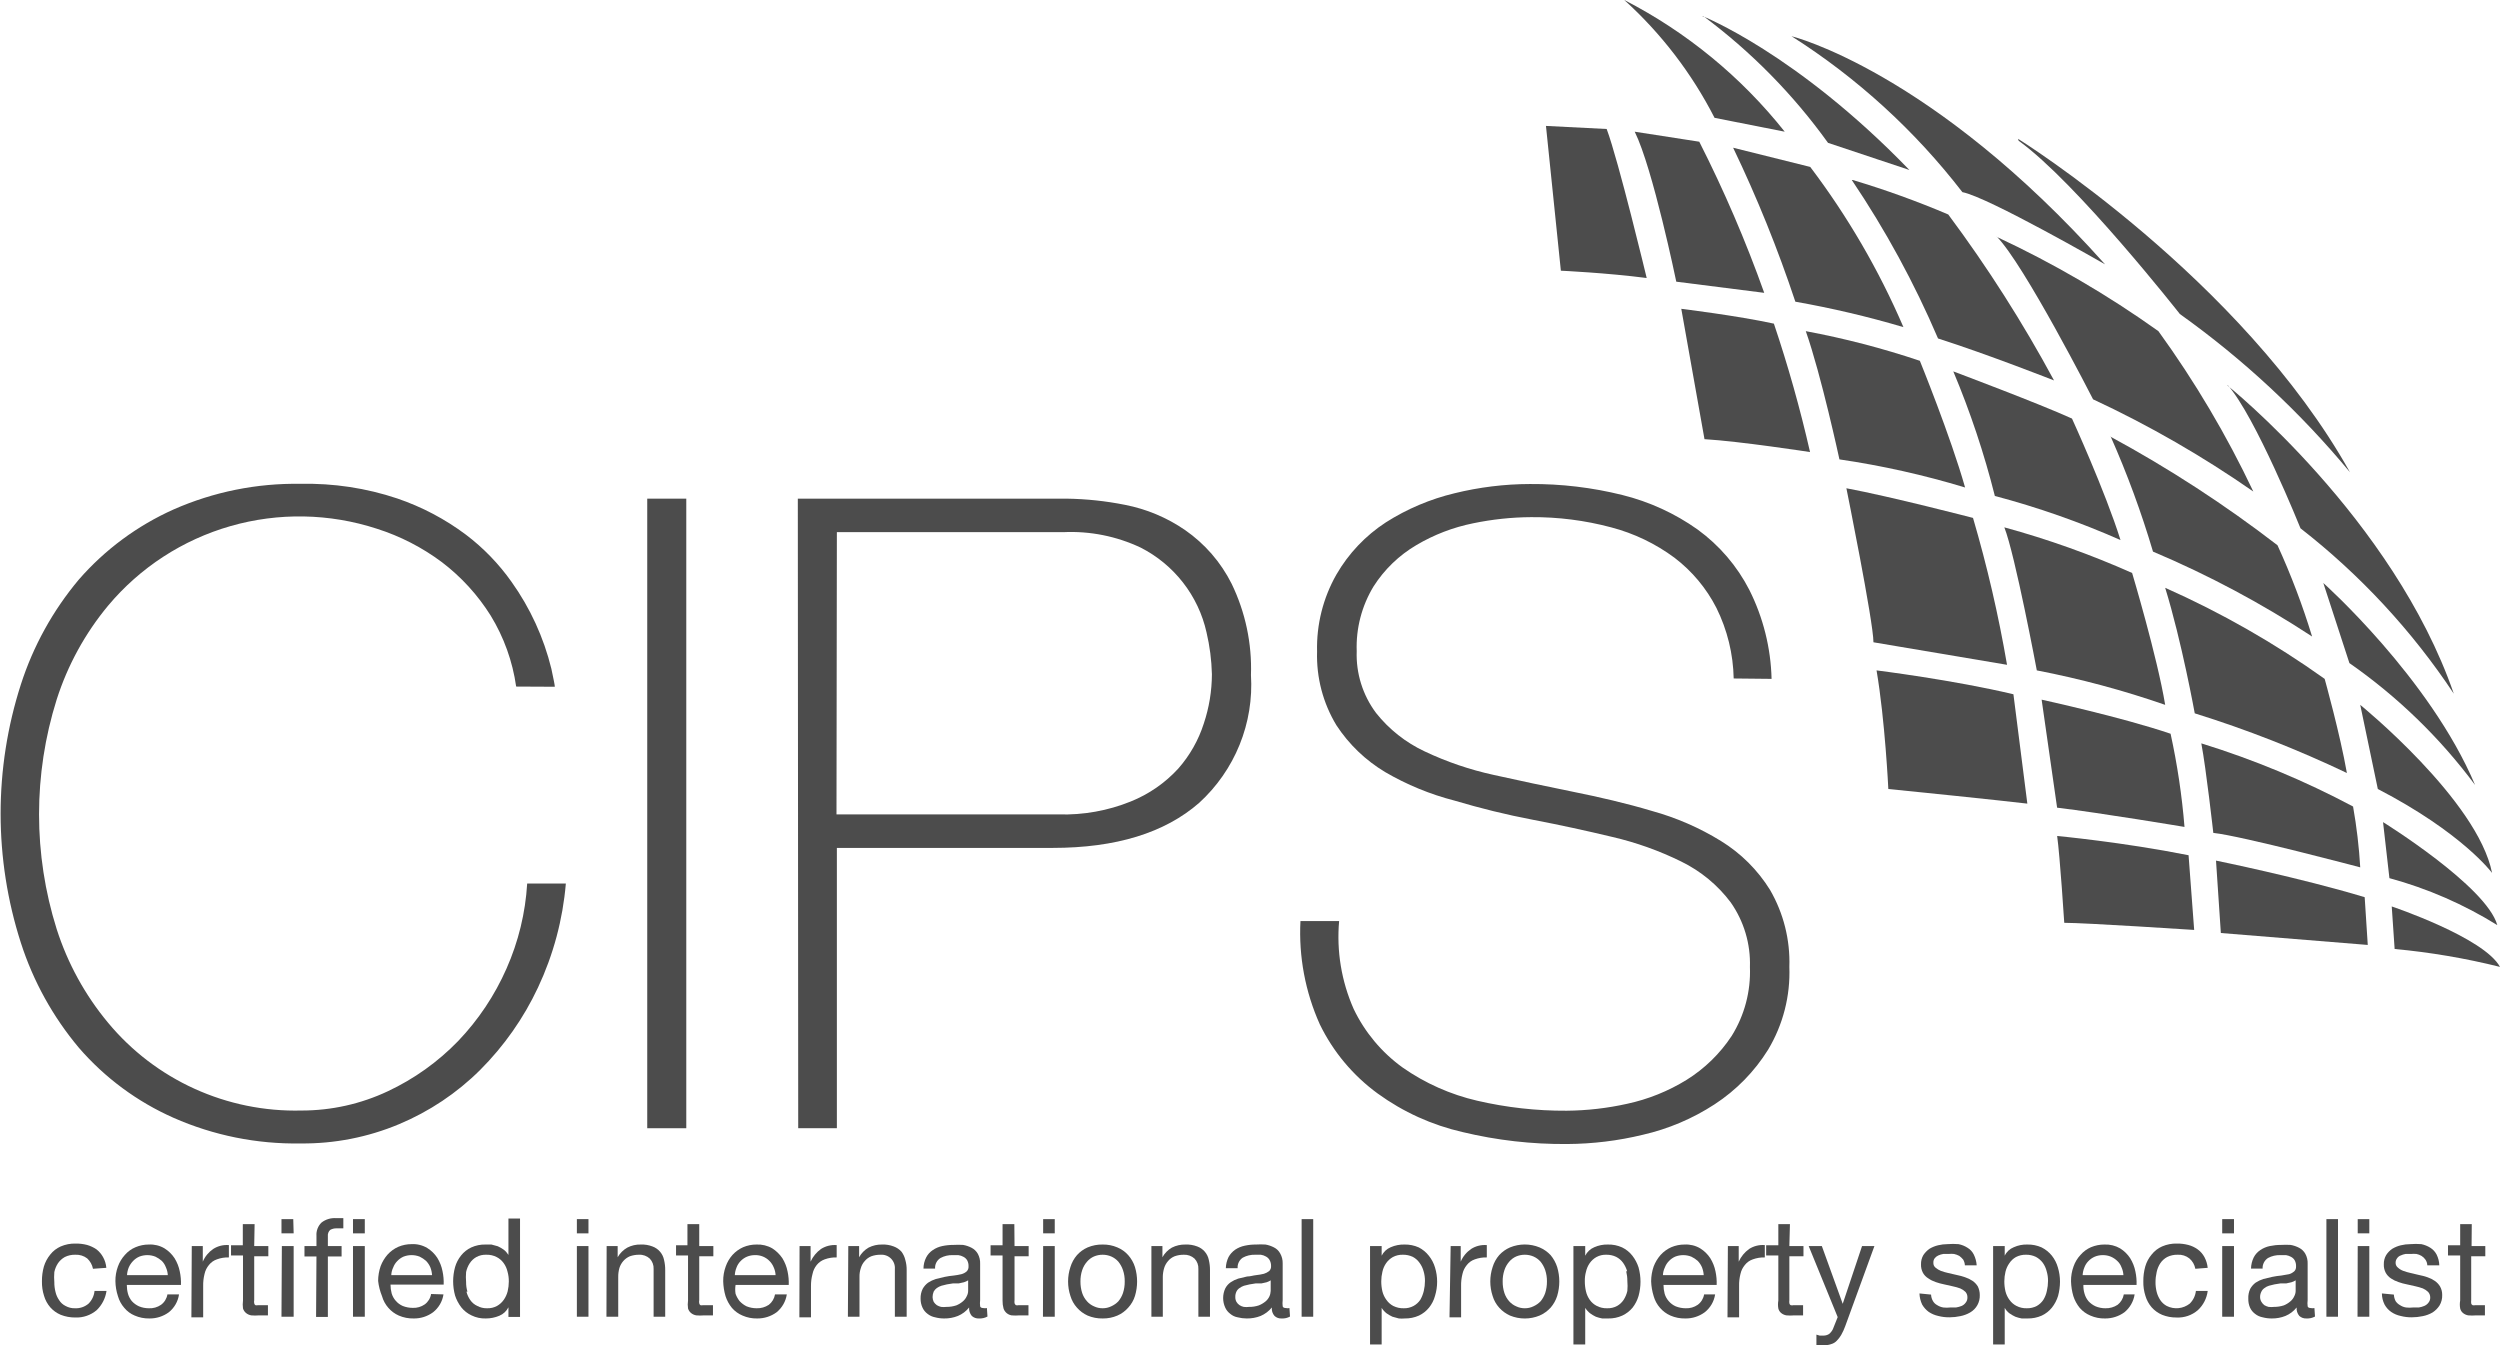 <svg xmlns="http://www.w3.org/2000/svg" width="171" height="92" viewBox="0 0 171 92" fill="none"><g clip-path="url(#clip0_1451_6925)"><path d="M111.1 0C115.36 2.19 119.102 5.261 122.075 9.008L117.275 8.06C115.724 5.023 113.631 2.292 111.1 0Z" fill="#4C4C4C"></path><path d="M116.429 1.093C116.429 1.093 122.868 3.622 130.604 11.628L125.037 9.772C122.656 6.457 119.774 3.53 116.495 1.093" fill="#4C4C4C"></path><path d="M122.538 2.476C122.538 2.476 132.151 4.833 143.985 18.081C143.985 18.081 135.972 13.472 134.227 13.143C130.984 8.936 127.028 5.326 122.538 2.476Z" fill="#4C4C4C"></path><path d="M138.035 9.495C138.035 9.495 153.321 19.016 160.739 32.304C157.347 28.209 153.435 24.571 149.103 21.479C149.103 21.479 142.055 12.498 138.075 9.627" fill="#4C4C4C"></path><path d="M152.369 26.378C152.369 26.378 163.688 35.452 167.84 47.449C164.98 43.139 161.439 39.319 157.354 36.136C157.354 36.136 154.26 28.445 152.369 26.338" fill="#4C4C4C"></path><path d="M158.914 39.876C158.914 39.876 166.2 46.369 169.294 53.691C166.899 50.469 163.996 47.654 160.699 45.355L158.914 39.876Z" fill="#4C4C4C"></path><path d="M161.44 48.212C161.44 48.212 169.466 54.731 170.458 59.709C170.458 59.709 168.435 56.97 162.643 53.967L161.44 48.212Z" fill="#4C4C4C"></path><path d="M163 56.232C163 56.232 170.074 60.618 170.815 63.278C168.525 61.855 166.04 60.773 163.436 60.065L163 56.232Z" fill="#4C4C4C"></path><path d="M163.595 62.001C163.595 62.001 169.903 64.121 171 66.136C168.633 65.545 166.223 65.136 163.793 64.911L163.595 62.001Z" fill="#4C4C4C"></path><path d="M151.575 58.866C151.575 58.866 157.341 60.038 161.744 61.368L161.955 64.634L151.906 63.818L151.575 58.866Z" fill="#4C4C4C"></path><path d="M140.706 57.181C140.706 57.181 145.202 57.602 149.698 58.498L150.081 63.607C150.081 63.607 142.623 63.12 141.195 63.12C141.195 63.12 140.904 58.577 140.706 57.154" fill="#4C4C4C"></path><path d="M128.356 45.855C128.356 45.855 133.645 46.514 137.718 47.488L138.67 54.968C138.67 54.968 136.488 54.705 129.162 53.968C129.162 53.968 128.938 49.266 128.356 45.855Z" fill="#4C4C4C"></path><path d="M137.281 45.473C136.699 42.082 135.922 38.727 134.954 35.425C134.954 35.425 129.387 33.976 126.293 33.397C126.293 33.397 128.144 42.536 128.144 43.932L137.281 45.473Z" fill="#4C4C4C"></path><path d="M115 21.123C115 21.123 118.862 21.597 121.334 22.137C122.306 25.022 123.131 27.954 123.807 30.921C123.807 30.921 119.02 30.184 116.587 30.039L115 21.123Z" fill="#4C4C4C"></path><path d="M109.896 8.823L105.744 8.613L106.763 18.516C106.763 18.516 109.896 18.661 112.634 19.016C112.634 19.016 110.703 10.97 109.896 8.823Z" fill="#4C4C4C"></path><path d="M111.814 9.008L116.23 9.693C117.929 13.042 119.413 16.494 120.673 20.03L114.657 19.267C114.657 19.267 113.057 11.51 111.814 9.008Z" fill="#4C4C4C"></path><path d="M118.531 10.101L123.82 11.418C126.381 14.8 128.521 18.48 130.194 22.375C127.765 21.657 125.297 21.076 122.802 20.636C121.607 17.039 120.185 13.52 118.544 10.101" fill="#4C4C4C"></path><path d="M126.729 12.313C128.949 12.977 131.13 13.764 133.261 14.671C135.945 18.275 138.363 22.069 140.495 26.022C140.495 26.022 135.985 24.244 132.561 23.151C130.941 19.362 128.967 15.733 126.663 12.313" fill="#4C4C4C"></path><path d="M136.594 16.211C140.464 18.017 144.16 20.172 147.635 22.651C150.133 26.101 152.306 29.774 154.127 33.621C150.663 31.208 146.995 29.097 143.166 27.313C143.166 27.313 138.432 18.029 136.554 16.159" fill="#4C4C4C"></path><path d="M123.516 22.651C126.161 23.145 128.768 23.822 131.318 24.679C131.318 24.679 133.42 29.841 134.412 33.344C131.599 32.491 128.726 31.848 125.817 31.422C125.817 31.422 124.574 25.654 123.516 22.651Z" fill="#4C4C4C"></path><path d="M133.605 25.403C133.605 25.403 139.503 27.616 141.724 28.63C141.724 28.63 143.985 33.568 145.043 36.94C142.262 35.711 139.388 34.702 136.448 33.924C135.717 31.017 134.766 28.168 133.605 25.403Z" fill="#4C4C4C"></path><path d="M144.356 29.868C148.356 32.036 152.177 34.52 155.78 37.295C156.707 39.321 157.498 41.407 158.147 43.537C154.703 41.278 151.061 39.334 147.265 37.73C146.467 35.036 145.496 32.397 144.356 29.828" fill="#4C4C4C"></path><path d="M137.096 36.07C140.085 36.888 143.007 37.931 145.837 39.191C145.837 39.191 147.556 44.933 148.098 48.212C145.232 47.218 142.297 46.43 139.318 45.855C139.318 45.855 137.837 37.953 137.096 36.07Z" fill="#4C4C4C"></path><path d="M148.098 40.206C151.936 41.91 155.591 43.997 159.007 46.435C159.007 46.435 160.065 50.227 160.527 52.874C157.161 51.267 153.683 49.903 150.121 48.792C150.121 48.792 149.235 43.893 148.098 40.206Z" fill="#4C4C4C"></path><path d="M139.648 47.857C139.648 47.857 145.136 49.055 148.468 50.188C148.928 52.289 149.246 54.418 149.42 56.562C149.42 56.562 143.681 55.6 140.706 55.245L139.648 47.857Z" fill="#4C4C4C"></path><path d="M150.57 50.846C154.16 51.956 157.636 53.402 160.95 55.166C161.194 56.542 161.358 57.932 161.44 59.327C161.44 59.327 153.36 57.181 151.39 56.97C151.39 56.97 150.901 52.584 150.57 50.846Z" fill="#4C4C4C"></path><path d="M35.305 46.961C35.062 45.24 34.468 43.586 33.56 42.102C32.679 40.696 31.55 39.46 30.228 38.454C28.882 37.447 27.375 36.672 25.772 36.163C22.53 35.107 19.046 35.045 15.769 35.984C12.492 36.923 9.574 38.821 7.392 41.43C5.816 43.328 4.622 45.51 3.874 47.857C2.27 52.963 2.27 58.435 3.874 63.541C4.622 65.884 5.816 68.062 7.392 69.955C8.995 71.888 11.018 73.433 13.309 74.473C15.6 75.513 18.098 76.022 20.615 75.96C22.659 75.963 24.677 75.513 26.525 74.643C28.326 73.798 29.957 72.634 31.338 71.206C32.721 69.759 33.839 68.083 34.644 66.254C35.46 64.413 35.939 62.442 36.059 60.433H38.704C38.496 62.897 37.851 65.305 36.8 67.545C35.816 69.643 34.474 71.554 32.833 73.194C31.243 74.773 29.362 76.029 27.292 76.895C25.163 77.787 22.872 78.236 20.562 78.212C17.573 78.263 14.608 77.665 11.874 76.46C9.385 75.359 7.173 73.722 5.395 71.667C3.62 69.552 2.272 67.115 1.428 64.49C-0.42 58.742 -0.42 52.564 1.428 46.816C2.272 44.191 3.62 41.754 5.395 39.639C7.18 37.592 9.391 35.956 11.874 34.846C14.608 33.641 17.573 33.043 20.562 33.094C22.807 33.045 25.044 33.383 27.173 34.095C28.859 34.669 30.443 35.504 31.867 36.571C33.068 37.48 34.12 38.569 34.988 39.797C36.265 41.588 37.189 43.603 37.712 45.736C37.871 46.474 37.95 46.882 37.95 46.974L35.305 46.961Z" fill="#4C4C4C"></path><path d="M46.942 34.108H44.271V77.171H46.942V34.108Z" fill="#4C4C4C"></path><path d="M54.571 34.108H72.978C74.31 34.128 75.638 34.269 76.945 34.53C78.42 34.817 79.82 35.404 81.057 36.255C82.411 37.195 83.507 38.458 84.244 39.929C85.185 41.873 85.639 44.014 85.566 46.171C85.667 47.8 85.402 49.43 84.788 50.943C84.175 52.456 83.23 53.813 82.022 54.916C79.669 56.97 76.328 57.997 71.999 57.997H57.242V77.171H54.598L54.571 34.108ZM57.216 55.706H72.409C74.097 55.755 75.776 55.455 77.341 54.823C78.581 54.324 79.693 53.555 80.594 52.571C81.383 51.675 81.977 50.626 82.34 49.49C82.704 48.403 82.891 47.264 82.895 46.118C82.871 45.151 82.747 44.189 82.525 43.248C82.248 42.011 81.7 40.85 80.92 39.849C80.141 38.847 79.149 38.029 78.016 37.453C76.366 36.675 74.55 36.313 72.727 36.4H57.242L57.216 55.706Z" fill="#4C4C4C"></path><path d="M118.584 46.408C118.552 44.735 118.15 43.09 117.407 41.588C116.722 40.243 115.741 39.068 114.538 38.151C113.24 37.187 111.767 36.48 110.201 36.07C108.416 35.594 106.574 35.359 104.726 35.373C103.393 35.381 102.064 35.523 100.759 35.794C99.393 36.07 98.084 36.573 96.885 37.282C95.696 37.981 94.69 38.952 93.95 40.113C93.142 41.446 92.743 42.983 92.799 44.538C92.744 46.056 93.211 47.547 94.121 48.766C95.012 49.889 96.153 50.791 97.454 51.399C98.961 52.112 100.545 52.651 102.174 53.006C103.959 53.401 105.744 53.783 107.569 54.152C109.394 54.52 111.232 54.942 112.991 55.469C114.654 55.927 116.243 56.619 117.711 57.523C119.077 58.363 120.227 59.508 121.07 60.868C121.996 62.467 122.454 64.291 122.392 66.136C122.466 68.124 121.961 70.09 120.938 71.799C120.006 73.297 118.756 74.573 117.275 75.538C115.776 76.515 114.115 77.219 112.369 77.619C110.676 78.029 108.941 78.241 107.199 78.251C104.79 78.272 102.387 77.998 100.045 77.435C97.951 76.957 95.976 76.061 94.24 74.801C92.548 73.569 91.186 71.94 90.273 70.06C89.279 67.844 88.826 65.425 88.951 63.001H91.596C91.414 65.054 91.755 67.12 92.588 69.007C93.351 70.605 94.506 71.987 95.946 73.023C97.482 74.096 99.21 74.865 101.037 75.288C103.044 75.754 105.099 75.984 107.159 75.973C108.552 75.961 109.939 75.802 111.298 75.499C112.735 75.189 114.108 74.637 115.358 73.866C116.596 73.096 117.652 72.067 118.452 70.85C119.326 69.441 119.759 67.804 119.695 66.149C119.749 64.566 119.285 63.008 118.372 61.711C117.484 60.533 116.329 59.581 115.001 58.932C113.498 58.191 111.914 57.625 110.28 57.246C108.521 56.825 106.723 56.43 104.858 56.074C102.994 55.719 101.249 55.284 99.477 54.758C97.816 54.33 96.223 53.673 94.743 52.809C93.403 52.007 92.264 50.912 91.411 49.608C90.492 48.089 90.033 46.337 90.088 44.565C90.041 42.722 90.498 40.901 91.411 39.297C92.241 37.858 93.401 36.636 94.796 35.728C96.239 34.81 97.825 34.138 99.49 33.739C101.177 33.324 102.909 33.111 104.647 33.107C106.777 33.092 108.901 33.344 110.968 33.858C112.815 34.316 114.56 35.115 116.111 36.215C117.602 37.298 118.816 38.714 119.655 40.35C120.605 42.242 121.124 44.32 121.176 46.435L118.584 46.408Z" fill="#4C4C4C"></path><path d="M6.36 86.785C6.307 86.512 6.168 86.263 5.964 86.074C5.733 85.898 5.447 85.81 5.157 85.824C4.905 85.816 4.655 85.87 4.43 85.982C4.246 86.086 4.088 86.23 3.967 86.403C3.846 86.588 3.761 86.793 3.716 87.009C3.696 87.241 3.696 87.475 3.716 87.707C3.714 87.929 3.741 88.15 3.795 88.365C3.841 88.569 3.926 88.761 4.046 88.932C4.151 89.102 4.303 89.239 4.483 89.327C4.68 89.437 4.904 89.492 5.131 89.485C5.468 89.501 5.8 89.388 6.056 89.169C6.29 88.935 6.435 88.628 6.466 88.299H7.286C7.213 88.801 6.976 89.264 6.612 89.616C6.203 89.961 5.679 90.14 5.144 90.117C4.804 90.119 4.468 90.057 4.152 89.932C3.878 89.817 3.634 89.641 3.438 89.419C3.243 89.192 3.099 88.928 3.015 88.642C2.91 88.319 2.861 87.98 2.869 87.641C2.865 87.299 2.91 86.957 3.002 86.627C3.093 86.329 3.241 86.052 3.438 85.811C3.627 85.57 3.872 85.381 4.152 85.257C4.473 85.119 4.82 85.051 5.17 85.06C5.433 85.056 5.696 85.087 5.95 85.152C6.181 85.218 6.4 85.32 6.598 85.455C6.782 85.599 6.935 85.778 7.048 85.982C7.175 86.209 7.252 86.46 7.273 86.719L6.36 86.785Z" fill="#4C4C4C"></path><path d="M12.245 88.537C12.176 89.019 11.926 89.457 11.544 89.761C11.161 90.041 10.697 90.189 10.221 90.183C9.876 90.19 9.533 90.123 9.216 89.985C8.938 89.871 8.693 89.69 8.502 89.458C8.299 89.226 8.15 88.952 8.066 88.655C7.959 88.328 7.901 87.986 7.894 87.641C7.889 87.296 7.947 86.952 8.066 86.627C8.172 86.335 8.333 86.067 8.542 85.837C8.74 85.608 8.989 85.427 9.269 85.31C9.558 85.187 9.868 85.125 10.182 85.126C10.557 85.106 10.93 85.197 11.253 85.389C11.528 85.561 11.763 85.79 11.94 86.061C12.113 86.34 12.234 86.648 12.297 86.969C12.362 87.272 12.389 87.582 12.377 87.891H8.674C8.674 88.096 8.7 88.299 8.754 88.497C8.807 88.68 8.897 88.85 9.018 88.998C9.155 89.148 9.322 89.269 9.507 89.353C9.721 89.441 9.95 89.486 10.182 89.485C10.478 89.501 10.772 89.418 11.015 89.248C11.248 89.076 11.404 88.821 11.451 88.537H12.245ZM11.478 87.22C11.468 87.033 11.423 86.85 11.345 86.68C11.285 86.517 11.19 86.369 11.068 86.245C10.936 86.129 10.789 86.032 10.631 85.956C10.275 85.815 9.877 85.815 9.521 85.956C9.361 86.028 9.217 86.13 9.097 86.258C8.975 86.385 8.877 86.532 8.807 86.693C8.738 86.861 8.698 87.039 8.688 87.22H11.478Z" fill="#4C4C4C"></path><path d="M13.117 85.231H13.871V86.298C14.02 85.946 14.268 85.644 14.585 85.428C14.903 85.225 15.28 85.132 15.656 85.165V86.008C15.377 85.998 15.098 86.043 14.836 86.14C14.622 86.212 14.434 86.344 14.294 86.522C14.144 86.7 14.039 86.913 13.99 87.141C13.923 87.407 13.892 87.682 13.897 87.957V90.104H13.091L13.117 85.231Z" fill="#4C4C4C"></path><path d="M17.388 85.231H18.354V85.929H17.388V88.932C17.373 89.001 17.373 89.073 17.388 89.142C17.391 89.169 17.4 89.194 17.413 89.217C17.427 89.24 17.446 89.259 17.468 89.274C17.528 89.289 17.592 89.289 17.653 89.274H18.327V89.972H17.719C17.543 89.988 17.366 89.988 17.19 89.972C17.059 89.952 16.936 89.897 16.833 89.814C16.732 89.733 16.658 89.622 16.621 89.498C16.596 89.319 16.596 89.137 16.621 88.958V85.876H15.802V85.178H16.608V83.73H17.415L17.388 85.231Z" fill="#4C4C4C"></path><path d="M20.086 84.362H19.253V83.387H20.059L20.086 84.362ZM19.279 85.231H20.086V90.064H19.253L19.279 85.231Z" fill="#4C4C4C"></path><path d="M21.646 85.942H20.826V85.231H21.646V84.52C21.635 84.355 21.66 84.189 21.72 84.035C21.779 83.88 21.871 83.74 21.99 83.624C22.275 83.402 22.634 83.294 22.995 83.322H23.22H23.484V84.019H23.259H23.035C22.878 84.012 22.722 84.048 22.585 84.125C22.526 84.18 22.481 84.248 22.454 84.323C22.426 84.399 22.417 84.48 22.426 84.559V85.231H23.365V85.942H22.426V90.077H21.62L21.646 85.942Z" fill="#4C4C4C"></path><path d="M24.952 84.362H24.145V83.387H24.952V84.362ZM24.145 85.231H24.952V90.064H24.145V85.231Z" fill="#4C4C4C"></path><path d="M30.334 88.537C30.261 89.02 30.005 89.458 29.62 89.761C29.237 90.042 28.773 90.19 28.297 90.183C27.948 90.191 27.6 90.124 27.279 89.985C27.005 89.865 26.761 89.685 26.565 89.458C26.361 89.226 26.212 88.952 26.129 88.655C25.994 88.322 25.904 87.972 25.864 87.615C25.865 87.27 25.923 86.927 26.036 86.601C26.147 86.311 26.308 86.044 26.512 85.811C26.715 85.587 26.963 85.407 27.239 85.284C27.528 85.161 27.838 85.098 28.152 85.099C28.527 85.079 28.9 85.171 29.223 85.363C29.498 85.534 29.733 85.763 29.91 86.034C30.083 86.314 30.204 86.621 30.267 86.943C30.332 87.246 30.359 87.556 30.347 87.865H26.71C26.71 88.07 26.737 88.273 26.79 88.471C26.845 88.656 26.939 88.827 27.067 88.971C27.197 89.124 27.36 89.246 27.544 89.327C27.762 89.414 27.996 89.459 28.231 89.458C28.523 89.472 28.811 89.388 29.051 89.221C29.284 89.05 29.441 88.795 29.487 88.51L30.334 88.537ZM29.553 87.22C29.542 87.035 29.502 86.853 29.434 86.68C29.364 86.519 29.266 86.372 29.143 86.245C29.012 86.129 28.865 86.032 28.707 85.955C28.351 85.815 27.953 85.815 27.596 85.955C27.437 86.027 27.293 86.13 27.173 86.258C27.051 86.382 26.956 86.53 26.896 86.693C26.815 86.857 26.77 87.037 26.763 87.22H29.553Z" fill="#4C4C4C"></path><path d="M35.57 90.077H34.777V89.419C34.646 89.68 34.426 89.886 34.155 89.998C33.862 90.121 33.547 90.184 33.23 90.183C32.891 90.194 32.555 90.122 32.251 89.972C31.977 89.845 31.737 89.655 31.55 89.419C31.365 89.176 31.222 88.905 31.127 88.616C30.951 87.978 30.951 87.304 31.127 86.666C31.209 86.379 31.349 86.11 31.537 85.876C31.724 85.64 31.964 85.451 32.238 85.323C32.541 85.186 32.87 85.118 33.203 85.126H33.613L34.049 85.244C34.193 85.31 34.33 85.39 34.459 85.481C34.585 85.581 34.692 85.701 34.777 85.837V83.348H35.57V90.077ZM31.907 88.352C31.957 88.56 32.047 88.757 32.172 88.932C32.292 89.104 32.456 89.24 32.648 89.327C32.85 89.436 33.078 89.49 33.309 89.485C33.548 89.495 33.786 89.441 33.996 89.327C34.18 89.222 34.339 89.079 34.459 88.905C34.582 88.73 34.671 88.533 34.724 88.326C34.776 88.106 34.803 87.88 34.803 87.654C34.806 87.423 34.775 87.192 34.711 86.969C34.663 86.76 34.573 86.563 34.446 86.39C34.322 86.218 34.159 86.078 33.97 85.982C33.754 85.871 33.512 85.817 33.269 85.824C33.03 85.813 32.792 85.868 32.582 85.982C32.4 86.085 32.246 86.229 32.132 86.403C32.011 86.588 31.926 86.793 31.881 87.009C31.861 87.237 31.861 87.466 31.881 87.694C31.878 87.917 31.909 88.139 31.973 88.352" fill="#4C4C4C"></path><path d="M40.251 84.362H39.458V83.387H40.251V84.362ZM39.458 85.231H40.251V90.064H39.458V85.231Z" fill="#4C4C4C"></path><path d="M41.494 85.231H42.248V85.995C42.404 85.72 42.633 85.492 42.909 85.336C43.194 85.188 43.513 85.116 43.834 85.126C44.105 85.115 44.375 85.16 44.628 85.257C44.828 85.33 45.007 85.453 45.146 85.615C45.285 85.776 45.379 85.971 45.421 86.179C45.477 86.412 45.503 86.651 45.5 86.89V90.064H44.707V86.798C44.714 86.668 44.694 86.538 44.648 86.415C44.603 86.293 44.533 86.181 44.443 86.087C44.345 85.997 44.23 85.928 44.105 85.883C43.981 85.838 43.848 85.817 43.715 85.824C43.499 85.822 43.285 85.858 43.081 85.929C42.908 86.003 42.754 86.116 42.631 86.258C42.511 86.396 42.421 86.558 42.367 86.732C42.312 86.93 42.285 87.133 42.287 87.338V90.064H41.481L41.494 85.231Z" fill="#4C4C4C"></path><path d="M47.828 85.231H48.793V85.929H47.828V88.932C47.812 89.001 47.812 89.073 47.828 89.142C47.831 89.169 47.839 89.194 47.853 89.217C47.867 89.24 47.885 89.259 47.907 89.274C47.968 89.289 48.031 89.289 48.092 89.274H48.767V89.972H48.158C47.982 89.988 47.805 89.988 47.629 89.972C47.498 89.952 47.375 89.897 47.272 89.814C47.171 89.733 47.097 89.622 47.061 89.498C47.035 89.319 47.035 89.137 47.061 88.958V85.876H46.241V85.178H47.021V83.73H47.828V85.231Z" fill="#4C4C4C"></path><path d="M53.818 88.537C53.745 89.017 53.495 89.454 53.117 89.761C52.733 90.04 52.269 90.188 51.794 90.183C51.449 90.191 51.106 90.124 50.79 89.985C50.509 89.868 50.26 89.688 50.062 89.458C49.868 89.22 49.72 88.948 49.626 88.655C49.529 88.325 49.476 87.985 49.467 87.641C49.462 87.296 49.52 86.952 49.639 86.627C49.74 86.336 49.897 86.068 50.102 85.837C50.305 85.613 50.553 85.434 50.829 85.31C51.118 85.187 51.428 85.125 51.742 85.126C52.121 85.108 52.498 85.199 52.826 85.389C53.099 85.564 53.332 85.793 53.514 86.061C53.686 86.34 53.807 86.648 53.87 86.969C53.935 87.272 53.962 87.582 53.95 87.891H50.313C50.28 88.092 50.28 88.296 50.313 88.497C50.377 88.678 50.471 88.848 50.591 88.998C50.726 89.144 50.888 89.265 51.067 89.353C51.286 89.441 51.519 89.486 51.755 89.485C52.051 89.495 52.342 89.412 52.588 89.248C52.813 89.071 52.964 88.818 53.011 88.537H53.818ZM53.051 87.22C53.041 87.033 52.997 86.85 52.919 86.68C52.852 86.517 52.753 86.369 52.628 86.245C52.501 86.116 52.348 86.014 52.18 85.946C52.011 85.878 51.831 85.846 51.649 85.85C51.459 85.848 51.27 85.884 51.094 85.956C50.929 86.026 50.781 86.129 50.657 86.258C50.535 86.382 50.44 86.53 50.38 86.693C50.311 86.861 50.271 87.039 50.261 87.22H53.051Z" fill="#4C4C4C"></path><path d="M54.69 85.231H55.444V86.298C55.602 85.951 55.848 85.651 56.158 85.429C56.477 85.227 56.853 85.134 57.229 85.165V86.008C56.95 85.999 56.672 86.044 56.409 86.14C56.197 86.215 56.009 86.347 55.867 86.522C55.721 86.701 55.621 86.914 55.576 87.141C55.504 87.407 55.469 87.681 55.471 87.957V90.104H54.677L54.69 85.231Z" fill="#4C4C4C"></path><path d="M58.023 85.231H58.763V85.995C58.915 85.721 59.139 85.493 59.411 85.336C59.697 85.19 60.015 85.118 60.337 85.126C60.607 85.115 60.877 85.16 61.13 85.257C61.333 85.331 61.514 85.453 61.659 85.613C61.786 85.781 61.876 85.974 61.923 86.179C61.99 86.41 62.021 86.65 62.016 86.89V90.064H61.209V86.798C61.219 86.668 61.201 86.537 61.155 86.414C61.109 86.291 61.038 86.18 60.945 86.087C60.852 85.995 60.74 85.923 60.617 85.878C60.493 85.832 60.362 85.814 60.231 85.824C60.014 85.82 59.799 85.856 59.596 85.929C59.421 86 59.267 86.113 59.147 86.258C59.023 86.394 58.933 86.556 58.882 86.732C58.816 86.927 58.785 87.132 58.789 87.338V90.064H57.996L58.023 85.231Z" fill="#4C4C4C"></path><path d="M67.543 90.051C67.365 90.148 67.164 90.194 66.961 90.183C66.873 90.188 66.784 90.175 66.7 90.146C66.616 90.116 66.538 90.071 66.472 90.011C66.337 89.85 66.27 89.642 66.287 89.432C66.085 89.687 65.821 89.886 65.52 90.011C65.222 90.13 64.903 90.188 64.581 90.183C64.371 90.184 64.162 90.157 63.96 90.103C63.771 90.068 63.594 89.987 63.444 89.867C63.295 89.757 63.177 89.612 63.1 89.445C63.01 89.251 62.965 89.04 62.968 88.826C62.96 88.594 63.01 88.363 63.113 88.154C63.205 87.989 63.331 87.846 63.484 87.733C63.648 87.626 63.826 87.542 64.013 87.483L64.621 87.338C64.826 87.295 65.034 87.265 65.242 87.246C65.416 87.226 65.588 87.195 65.758 87.154C65.889 87.12 66.012 87.057 66.115 86.969C66.161 86.925 66.196 86.872 66.219 86.813C66.242 86.754 66.252 86.69 66.247 86.627C66.256 86.481 66.224 86.335 66.155 86.205C66.095 86.104 66.008 86.022 65.903 85.968C65.793 85.907 65.672 85.867 65.546 85.85H65.176C64.881 85.839 64.589 85.907 64.33 86.047C64.208 86.123 64.109 86.231 64.044 86.359C63.979 86.486 63.95 86.629 63.96 86.772H63.166C63.166 86.506 63.23 86.244 63.351 86.008C63.455 85.805 63.61 85.633 63.801 85.507C63.996 85.373 64.217 85.279 64.449 85.231C64.701 85.177 64.958 85.151 65.216 85.152C65.436 85.139 65.657 85.139 65.877 85.152C66.08 85.188 66.276 85.254 66.459 85.35C66.636 85.442 66.783 85.584 66.882 85.758C66.996 85.967 67.051 86.204 67.041 86.442V88.931C67.023 89.067 67.023 89.204 67.041 89.34C67.041 89.419 67.133 89.471 67.252 89.471C67.335 89.489 67.421 89.489 67.504 89.471L67.543 90.051ZM66.221 87.575C66.13 87.632 66.032 87.676 65.93 87.707L65.573 87.786H65.176L64.766 87.852L64.396 87.944C64.283 87.98 64.176 88.034 64.079 88.102C63.992 88.165 63.92 88.246 63.867 88.339C63.816 88.46 63.789 88.59 63.788 88.721C63.791 88.835 63.818 88.947 63.867 89.05C63.923 89.137 63.995 89.213 64.079 89.274C64.17 89.327 64.267 89.367 64.37 89.392C64.493 89.406 64.617 89.406 64.74 89.392C64.969 89.394 65.197 89.358 65.414 89.287C65.578 89.22 65.73 89.126 65.864 89.01C65.978 88.914 66.069 88.792 66.128 88.655C66.187 88.545 66.219 88.424 66.221 88.299V87.575Z" fill="#4C4C4C"></path><path d="M69.394 85.231H70.36V85.929H69.394V88.932C69.386 89.002 69.386 89.072 69.394 89.142C69.411 89.195 69.443 89.241 69.487 89.274C69.547 89.291 69.612 89.291 69.672 89.274H70.347V89.972H69.738C69.558 89.987 69.376 89.987 69.196 89.972C69.069 89.951 68.949 89.896 68.851 89.813C68.753 89.729 68.68 89.62 68.641 89.498C68.593 89.322 68.571 89.14 68.575 88.958V85.876H67.755V85.178H68.575V83.73H69.381L69.394 85.231Z" fill="#4C4C4C"></path><path d="M72.145 84.362H71.351V83.387H72.145V84.362ZM71.351 85.231H72.145V90.064H71.338L71.351 85.231Z" fill="#4C4C4C"></path><path d="M73.216 86.667C73.307 86.366 73.46 86.088 73.665 85.85C73.867 85.624 74.115 85.445 74.393 85.323C74.719 85.186 75.07 85.118 75.424 85.126C75.769 85.12 76.112 85.187 76.429 85.323C76.713 85.441 76.966 85.621 77.169 85.85C77.379 86.087 77.537 86.365 77.632 86.667C77.826 87.311 77.826 87.998 77.632 88.642C77.54 88.941 77.382 89.215 77.169 89.445C76.966 89.678 76.713 89.862 76.429 89.985C76.112 90.121 75.769 90.189 75.424 90.183C75.07 90.19 74.719 90.123 74.393 89.985C74.114 89.859 73.866 89.675 73.665 89.445C73.457 89.214 73.304 88.94 73.216 88.642C73.004 88 73.004 87.308 73.216 86.667ZM74.022 88.444C74.092 88.654 74.205 88.847 74.353 89.011C74.484 89.159 74.647 89.276 74.829 89.353C75.014 89.442 75.218 89.488 75.424 89.485C75.626 89.486 75.825 89.441 76.006 89.353C76.19 89.271 76.356 89.155 76.495 89.011C76.634 88.843 76.742 88.651 76.812 88.444C76.895 88.189 76.935 87.922 76.931 87.654C76.936 87.39 76.896 87.128 76.812 86.877C76.742 86.667 76.634 86.471 76.495 86.298C76.36 86.145 76.193 86.024 76.006 85.942C75.822 85.864 75.624 85.824 75.424 85.824C75.22 85.822 75.017 85.863 74.829 85.942C74.645 86.023 74.483 86.145 74.353 86.298C74.205 86.467 74.092 86.664 74.022 86.877C73.939 87.128 73.899 87.39 73.903 87.654C73.9 87.922 73.94 88.189 74.022 88.444Z" fill="#4C4C4C"></path><path d="M78.756 85.231H79.51V85.995C79.662 85.721 79.886 85.493 80.158 85.336C80.444 85.191 80.762 85.119 81.084 85.126C81.359 85.115 81.633 85.159 81.89 85.257C82.091 85.33 82.269 85.453 82.408 85.615C82.547 85.776 82.642 85.971 82.683 86.179C82.739 86.412 82.766 86.651 82.763 86.89V90.064H81.969V86.798C81.976 86.668 81.956 86.538 81.911 86.416C81.865 86.293 81.795 86.181 81.705 86.087C81.507 85.907 81.246 85.813 80.978 85.824C80.761 85.821 80.547 85.857 80.343 85.929C80.168 86 80.013 86.113 79.893 86.258C79.773 86.396 79.683 86.558 79.629 86.732C79.569 86.929 79.538 87.133 79.536 87.338V90.064H78.756V85.231Z" fill="#4C4C4C"></path><path d="M88.237 90.051C88.064 90.148 87.867 90.194 87.669 90.183C87.58 90.189 87.49 90.177 87.406 90.148C87.322 90.118 87.245 90.072 87.179 90.011C87.11 89.933 87.057 89.841 87.025 89.741C86.993 89.641 86.983 89.536 86.994 89.432C86.79 89.684 86.526 89.883 86.227 90.011C85.924 90.13 85.601 90.188 85.275 90.183C85.066 90.183 84.857 90.156 84.654 90.104C84.468 90.071 84.294 89.989 84.151 89.867C84.003 89.757 83.884 89.612 83.808 89.445C83.712 89.239 83.663 89.014 83.663 88.787C83.663 88.559 83.712 88.335 83.808 88.128C83.894 87.959 84.021 87.815 84.178 87.707C84.337 87.6 84.511 87.516 84.693 87.457L85.302 87.312C85.526 87.312 85.738 87.233 85.923 87.219C86.101 87.2 86.278 87.169 86.452 87.127C86.581 87.088 86.702 87.025 86.809 86.943C86.855 86.899 86.89 86.846 86.913 86.786C86.936 86.727 86.946 86.664 86.941 86.601C86.946 86.453 86.909 86.307 86.836 86.179C86.776 86.078 86.689 85.996 86.584 85.942C86.478 85.881 86.362 85.841 86.24 85.824H85.857C85.562 85.814 85.27 85.882 85.011 86.021C84.891 86.099 84.795 86.207 84.733 86.335C84.67 86.462 84.642 86.604 84.654 86.745H83.847C83.853 86.481 83.917 86.22 84.032 85.982C84.142 85.783 84.296 85.612 84.482 85.481C84.682 85.347 84.907 85.253 85.143 85.205C85.395 85.15 85.652 85.124 85.91 85.126C86.126 85.112 86.342 85.112 86.558 85.126C86.761 85.161 86.957 85.228 87.14 85.323C87.32 85.413 87.467 85.555 87.563 85.731C87.682 85.94 87.741 86.177 87.735 86.416V88.931C87.718 89.067 87.718 89.204 87.735 89.34C87.735 89.419 87.827 89.472 87.96 89.472C88.038 89.489 88.119 89.489 88.198 89.472L88.237 90.051ZM86.915 87.575C86.828 87.63 86.735 87.674 86.637 87.707L86.28 87.786H85.883L85.474 87.852L85.09 87.944C84.981 87.981 84.879 88.034 84.786 88.102C84.696 88.161 84.623 88.243 84.575 88.339C84.517 88.458 84.49 88.589 84.495 88.721C84.492 88.836 84.519 88.949 84.575 89.05C84.627 89.14 84.699 89.216 84.786 89.274C84.874 89.331 84.973 89.372 85.077 89.392C85.195 89.407 85.315 89.407 85.434 89.392C85.663 89.396 85.891 89.36 86.108 89.287C86.276 89.22 86.432 89.126 86.571 89.01C86.675 88.922 86.759 88.814 86.819 88.691C86.878 88.569 86.91 88.435 86.915 88.299V87.575Z" fill="#4C4C4C"></path><path d="M89.824 83.388H89.031V90.064H89.824V83.388Z" fill="#4C4C4C"></path><path d="M93.711 85.231H94.505V85.889C94.635 85.628 94.856 85.422 95.126 85.31C95.422 85.181 95.742 85.118 96.065 85.126C96.402 85.118 96.736 85.186 97.044 85.323C97.312 85.46 97.546 85.653 97.731 85.889C97.923 86.127 98.067 86.4 98.154 86.693C98.349 87.328 98.349 88.007 98.154 88.642C98.075 88.935 97.935 89.208 97.744 89.445C97.558 89.674 97.324 89.858 97.057 89.985C96.749 90.122 96.415 90.19 96.078 90.183C95.946 90.195 95.814 90.195 95.682 90.183L95.245 90.064C95.102 89.998 94.964 89.919 94.835 89.827C94.705 89.724 94.593 89.599 94.505 89.458V91.96H93.711V85.231ZM97.374 86.956C97.32 86.747 97.225 86.55 97.097 86.377C96.977 86.206 96.818 86.066 96.634 85.968C96.423 85.87 96.192 85.82 95.959 85.824C95.72 85.816 95.483 85.871 95.272 85.982C95.088 86.086 94.93 86.23 94.809 86.403C94.689 86.578 94.603 86.775 94.558 86.983C94.505 87.198 94.479 87.419 94.478 87.641C94.477 87.876 94.504 88.11 94.558 88.339C94.612 88.548 94.706 88.745 94.835 88.918C94.955 89.089 95.114 89.229 95.298 89.327C95.519 89.437 95.765 89.492 96.012 89.485C96.247 89.493 96.48 89.438 96.687 89.327C96.873 89.225 97.031 89.081 97.149 88.905C97.258 88.716 97.338 88.512 97.388 88.299C97.441 88.075 97.467 87.845 97.467 87.615C97.469 87.392 97.438 87.17 97.374 86.956Z" fill="#4C4C4C"></path><path d="M99.225 85.231H99.913V86.298C100.062 85.946 100.31 85.644 100.627 85.428C100.945 85.225 101.322 85.132 101.698 85.165V86.008C101.419 85.999 101.141 86.044 100.878 86.14C100.664 86.212 100.476 86.344 100.336 86.522C100.186 86.7 100.082 86.913 100.032 87.141C99.965 87.407 99.934 87.682 99.939 87.957V90.104H99.146L99.225 85.231Z" fill="#4C4C4C"></path><path d="M102.095 86.667C102.186 86.366 102.339 86.088 102.545 85.85C102.751 85.624 103.003 85.444 103.285 85.323C103.933 85.056 104.66 85.056 105.308 85.323C105.594 85.445 105.85 85.624 106.062 85.85C106.263 86.091 106.415 86.368 106.511 86.667C106.705 87.311 106.705 87.998 106.511 88.642C106.418 88.938 106.265 89.211 106.062 89.445C105.851 89.676 105.594 89.859 105.308 89.985C104.66 90.252 103.933 90.252 103.285 89.985C103.003 89.859 102.75 89.675 102.545 89.445C102.336 89.214 102.183 88.94 102.095 88.642C101.883 88 101.883 87.308 102.095 86.667ZM102.902 88.444C102.972 88.654 103.084 88.847 103.232 89.011C103.363 89.159 103.526 89.276 103.708 89.353C103.893 89.443 104.097 89.488 104.303 89.485C104.505 89.486 104.704 89.441 104.885 89.353C105.069 89.272 105.235 89.155 105.374 89.011C105.514 88.843 105.621 88.651 105.692 88.444C105.774 88.189 105.814 87.922 105.811 87.654C105.815 87.391 105.775 87.128 105.692 86.877C105.621 86.667 105.513 86.471 105.374 86.298C105.239 86.146 105.072 86.024 104.885 85.942C104.701 85.864 104.503 85.824 104.303 85.824C104.099 85.822 103.896 85.863 103.708 85.942C103.524 86.023 103.362 86.145 103.232 86.298C103.084 86.467 102.971 86.664 102.902 86.877C102.818 87.128 102.778 87.391 102.783 87.654C102.779 87.922 102.819 88.189 102.902 88.444Z" fill="#4C4C4C"></path><path d="M107.622 85.231H108.429V85.89C108.559 85.628 108.78 85.422 109.05 85.31C109.341 85.181 109.657 85.118 109.976 85.126C110.313 85.117 110.647 85.184 110.954 85.323C111.228 85.456 111.468 85.65 111.655 85.89C111.842 86.131 111.985 86.403 112.078 86.693C112.254 87.331 112.254 88.004 112.078 88.642C111.993 88.933 111.854 89.205 111.668 89.445C111.477 89.674 111.238 89.859 110.967 89.985C110.665 90.123 110.335 90.19 110.002 90.183H109.592C109.444 90.156 109.298 90.116 109.156 90.064C109.016 89.998 108.884 89.919 108.759 89.827C108.629 89.724 108.517 89.599 108.429 89.458V91.961H107.622V85.231ZM111.298 86.956C111.238 86.749 111.144 86.553 111.02 86.377C110.897 86.205 110.734 86.065 110.544 85.969C110.338 85.87 110.112 85.821 109.883 85.824C109.644 85.813 109.406 85.868 109.196 85.982C109.012 86.086 108.853 86.23 108.733 86.403C108.612 86.578 108.527 86.775 108.482 86.983C108.423 87.197 108.396 87.419 108.402 87.641C108.401 87.876 108.428 88.11 108.482 88.339C108.532 88.547 108.621 88.744 108.746 88.918C108.869 89.091 109.033 89.231 109.222 89.327C109.438 89.438 109.68 89.492 109.923 89.485C110.162 89.495 110.4 89.441 110.61 89.327C110.792 89.224 110.946 89.079 111.06 88.905C111.178 88.719 111.263 88.514 111.311 88.3C111.331 88.072 111.331 87.843 111.311 87.615C111.312 87.393 111.285 87.172 111.232 86.956" fill="#4C4C4C"></path><path d="M117.315 88.537C117.242 89.02 116.986 89.459 116.601 89.761C116.218 90.042 115.753 90.19 115.278 90.183C114.928 90.191 114.581 90.124 114.26 89.985C113.986 89.865 113.742 89.685 113.546 89.458C113.342 89.226 113.193 88.952 113.11 88.655C113.008 88.326 112.95 87.985 112.938 87.641C112.939 87.296 112.997 86.953 113.11 86.627C113.22 86.338 113.382 86.07 113.586 85.837C113.789 85.613 114.037 85.434 114.313 85.31C114.601 85.187 114.912 85.125 115.225 85.126C115.601 85.106 115.974 85.197 116.296 85.389C116.572 85.561 116.807 85.79 116.984 86.061C117.157 86.34 117.278 86.648 117.341 86.969C117.406 87.272 117.432 87.582 117.42 87.891H113.784C113.784 88.096 113.81 88.299 113.863 88.497C113.918 88.682 114.013 88.853 114.141 88.998C114.271 89.15 114.433 89.272 114.617 89.353C114.836 89.441 115.069 89.486 115.305 89.485C115.597 89.498 115.885 89.415 116.125 89.248C116.358 89.076 116.514 88.821 116.561 88.537H117.315ZM116.534 87.22C116.523 87.035 116.483 86.853 116.415 86.68C116.345 86.519 116.247 86.372 116.125 86.245C115.993 86.129 115.846 86.032 115.688 85.956C115.331 85.815 114.934 85.815 114.577 85.956C114.418 86.028 114.274 86.13 114.154 86.258C114.032 86.382 113.937 86.53 113.877 86.693C113.796 86.858 113.751 87.037 113.744 87.22H116.534Z" fill="#4C4C4C"></path><path d="M118.187 85.231H118.928V86.298C119.086 85.951 119.332 85.651 119.642 85.428C119.96 85.225 120.336 85.132 120.713 85.165V86.008C120.434 85.999 120.155 86.044 119.893 86.14C119.679 86.212 119.491 86.344 119.351 86.522C119.201 86.7 119.096 86.913 119.047 87.141C118.98 87.407 118.948 87.682 118.954 87.957V90.104H118.161L118.187 85.231Z" fill="#4C4C4C"></path><path d="M122.392 85.231H123.357V85.929H122.392V88.932C122.383 89.001 122.383 89.072 122.392 89.142C122.396 89.17 122.406 89.197 122.422 89.22C122.438 89.243 122.46 89.261 122.485 89.274C122.545 89.293 122.61 89.293 122.67 89.274H123.331V89.972H122.723C122.547 89.988 122.37 89.988 122.194 89.972C122.063 89.952 121.94 89.897 121.837 89.814C121.736 89.735 121.666 89.623 121.638 89.498C121.607 89.319 121.607 89.136 121.638 88.958V85.876H120.805V85.178H121.638V83.73H122.432L122.392 85.231Z" fill="#4C4C4C"></path><path d="M126.214 90.709C126.139 90.919 126.046 91.122 125.936 91.315C125.852 91.459 125.75 91.592 125.632 91.71C125.531 91.817 125.403 91.894 125.262 91.934C125.113 91.988 124.957 92.014 124.799 92.013H124.508H124.243V91.289L124.468 91.355H124.706C124.846 91.36 124.984 91.323 125.103 91.249C125.214 91.16 125.304 91.048 125.367 90.92L125.698 90.09L123.714 85.231H124.614L126.042 89.182L127.364 85.231H128.21L126.214 90.709Z" fill="#4C4C4C"></path><path d="M132.085 88.55C132.091 88.707 132.136 88.861 132.217 88.997C132.286 89.115 132.387 89.21 132.508 89.274C132.633 89.353 132.772 89.407 132.918 89.432C133.076 89.451 133.236 89.451 133.394 89.432H133.79C133.922 89.411 134.05 89.376 134.174 89.327C134.285 89.279 134.381 89.201 134.452 89.103C134.534 89.003 134.576 88.876 134.571 88.747C134.578 88.608 134.53 88.471 134.438 88.365C134.335 88.266 134.214 88.185 134.081 88.128C133.913 88.067 133.741 88.019 133.566 87.983L132.984 87.852C132.786 87.813 132.592 87.76 132.402 87.694C132.223 87.634 132.054 87.55 131.9 87.443C131.745 87.351 131.617 87.219 131.529 87.061C131.435 86.883 131.389 86.683 131.397 86.482C131.39 86.261 131.445 86.042 131.556 85.85C131.669 85.68 131.812 85.533 131.979 85.415C132.16 85.307 132.356 85.227 132.561 85.178C132.773 85.127 132.99 85.1 133.209 85.099C133.459 85.079 133.712 85.079 133.962 85.099C134.184 85.142 134.395 85.227 134.584 85.35C134.766 85.46 134.913 85.62 135.007 85.81C135.121 86.041 135.189 86.291 135.205 86.548H134.399C134.391 86.409 134.351 86.273 134.28 86.153C134.202 86.059 134.113 85.975 134.015 85.903C133.903 85.843 133.783 85.799 133.658 85.771C133.531 85.757 133.402 85.757 133.275 85.771H132.918C132.799 85.79 132.683 85.826 132.574 85.876C132.481 85.918 132.4 85.981 132.336 86.061C132.27 86.147 132.237 86.255 132.243 86.364C132.238 86.428 132.248 86.493 132.273 86.553C132.299 86.612 132.338 86.665 132.389 86.706C132.499 86.8 132.624 86.876 132.759 86.93C132.923 86.989 133.091 87.038 133.261 87.075L133.83 87.206C134.028 87.245 134.222 87.298 134.412 87.364C134.595 87.424 134.768 87.508 134.928 87.615C135.072 87.715 135.194 87.845 135.285 87.996C135.372 88.177 135.418 88.375 135.417 88.576C135.427 88.817 135.371 89.056 135.255 89.267C135.138 89.479 134.965 89.654 134.756 89.774C134.547 89.895 134.319 89.979 134.081 90.025C133.843 90.077 133.599 90.103 133.354 90.104C133.091 90.108 132.829 90.077 132.574 90.011C132.342 89.96 132.123 89.867 131.926 89.735C131.743 89.601 131.59 89.43 131.476 89.234C131.363 88.995 131.3 88.735 131.291 88.471L132.085 88.55Z" fill="#4C4C4C"></path><path d="M136.329 85.231H137.123V85.889C137.249 85.625 137.471 85.418 137.744 85.31C138.035 85.18 138.351 85.116 138.67 85.126C139.007 85.118 139.341 85.186 139.648 85.323C139.92 85.46 140.159 85.653 140.349 85.889C140.537 86.128 140.676 86.401 140.759 86.693C140.855 87.009 140.904 87.337 140.904 87.667C140.902 87.996 140.858 88.324 140.772 88.642C140.682 88.933 140.539 89.206 140.349 89.445C140.163 89.674 139.928 89.858 139.661 89.985C139.354 90.122 139.02 90.19 138.683 90.183H138.286C138.138 90.156 137.992 90.116 137.85 90.064C137.706 89.998 137.569 89.919 137.44 89.827C137.31 89.727 137.202 89.601 137.123 89.458V91.96H136.329V85.231ZM139.992 86.956C139.942 86.748 139.852 86.551 139.728 86.377C139.601 86.207 139.439 86.068 139.252 85.969C139.041 85.868 138.81 85.819 138.577 85.824C138.338 85.818 138.102 85.873 137.89 85.982C137.708 86.085 137.554 86.229 137.44 86.403C137.315 86.578 137.226 86.774 137.176 86.983C137.123 87.198 137.097 87.419 137.096 87.641C137.095 87.876 137.121 88.11 137.176 88.339C137.23 88.548 137.324 88.745 137.453 88.918C137.577 89.091 137.74 89.231 137.929 89.327C138.145 89.439 138.387 89.493 138.63 89.485C138.869 89.492 139.106 89.437 139.318 89.327C139.499 89.223 139.653 89.079 139.767 88.905C139.881 88.719 139.962 88.514 140.005 88.299C140.058 88.075 140.085 87.845 140.085 87.615C140.087 87.392 140.056 87.17 139.992 86.956Z" fill="#4C4C4C"></path><path d="M146.009 88.537C145.935 89.017 145.686 89.454 145.308 89.761C144.924 90.04 144.46 90.187 143.985 90.183C143.64 90.191 143.297 90.124 142.98 89.985C142.7 89.868 142.451 89.688 142.253 89.458C142.059 89.22 141.911 88.947 141.817 88.655C141.72 88.325 141.667 87.984 141.658 87.641C141.653 87.295 141.711 86.952 141.83 86.627C141.931 86.333 142.093 86.064 142.306 85.837C142.502 85.61 142.746 85.43 143.02 85.31C143.313 85.187 143.628 85.124 143.946 85.126C144.321 85.109 144.693 85.201 145.017 85.389C145.292 85.561 145.527 85.79 145.704 86.061C145.877 86.34 145.998 86.647 146.061 86.969C146.126 87.272 146.153 87.582 146.141 87.891H142.504C142.497 88.096 142.524 88.301 142.584 88.497C142.637 88.68 142.727 88.85 142.848 88.997C142.985 89.148 143.152 89.269 143.338 89.353C143.551 89.442 143.78 89.487 144.012 89.485C144.308 89.494 144.599 89.411 144.845 89.248C145.07 89.071 145.221 88.818 145.268 88.537H146.009ZM145.242 87.219C145.232 87.033 145.187 86.85 145.109 86.68C145.049 86.513 144.949 86.364 144.818 86.245C144.692 86.123 144.544 86.025 144.382 85.955C144.21 85.885 144.026 85.849 143.84 85.85C143.65 85.848 143.461 85.884 143.285 85.955C143.12 86.026 142.972 86.129 142.848 86.258C142.726 86.382 142.631 86.53 142.571 86.693C142.502 86.861 142.462 87.039 142.452 87.219H145.242Z" fill="#4C4C4C"></path><path d="M150.161 86.785C150.111 86.508 149.966 86.256 149.751 86.074C149.526 85.896 149.244 85.807 148.957 85.824C148.705 85.816 148.456 85.87 148.23 85.982C148.044 86.083 147.885 86.228 147.767 86.403C147.646 86.588 147.561 86.793 147.516 87.009C147.463 87.238 147.436 87.472 147.437 87.707C147.435 87.929 147.462 88.15 147.516 88.365C147.567 88.567 147.652 88.758 147.767 88.931C147.879 89.096 148.028 89.232 148.204 89.327C148.454 89.453 148.735 89.505 149.014 89.477C149.292 89.449 149.557 89.342 149.777 89.169C150.015 88.936 150.164 88.629 150.2 88.299H151.007C150.945 88.804 150.706 89.27 150.332 89.616C149.927 89.966 149.401 90.145 148.865 90.117C148.53 90.121 148.197 90.058 147.886 89.932C147.613 89.817 147.369 89.641 147.172 89.419C146.978 89.192 146.833 88.928 146.749 88.642C146.644 88.319 146.595 87.98 146.604 87.641C146.599 87.298 146.644 86.957 146.736 86.627C146.822 86.327 146.971 86.049 147.172 85.811C147.361 85.57 147.606 85.38 147.886 85.257C148.207 85.117 148.554 85.05 148.904 85.06C149.163 85.056 149.421 85.087 149.671 85.152C149.904 85.212 150.124 85.315 150.319 85.455C150.511 85.594 150.669 85.774 150.782 85.982C150.904 86.211 150.98 86.461 151.007 86.719L150.161 86.785Z" fill="#4C4C4C"></path><path d="M152.805 84.362H151.999V83.387H152.805V84.362ZM151.999 85.231H152.805V90.064H151.999V85.231Z" fill="#4C4C4C"></path><path d="M158.346 90.051C158.168 90.148 157.966 90.194 157.764 90.183C157.675 90.188 157.586 90.175 157.502 90.146C157.418 90.116 157.341 90.071 157.274 90.011C157.139 89.85 157.072 89.642 157.089 89.432C156.887 89.687 156.623 89.886 156.322 90.011C156.024 90.13 155.705 90.188 155.384 90.183C155.174 90.184 154.965 90.157 154.762 90.103C154.573 90.068 154.396 89.987 154.246 89.867C154.098 89.757 153.979 89.612 153.903 89.445C153.817 89.25 153.777 89.039 153.784 88.826C153.772 88.595 153.818 88.364 153.916 88.154C154.008 87.989 154.134 87.846 154.286 87.733C154.45 87.626 154.628 87.542 154.815 87.483L155.423 87.338C155.628 87.295 155.836 87.265 156.045 87.246L156.574 87.154C156.7 87.117 156.817 87.054 156.917 86.969C156.963 86.925 156.999 86.872 157.022 86.813C157.044 86.754 157.054 86.69 157.05 86.627C157.058 86.481 157.026 86.335 156.957 86.205C156.898 86.104 156.811 86.022 156.706 85.968C156.599 85.909 156.483 85.869 156.362 85.85H155.979C155.684 85.839 155.391 85.907 155.132 86.047C155.013 86.125 154.915 86.233 154.85 86.36C154.785 86.487 154.755 86.629 154.762 86.772H153.969C153.975 86.507 154.038 86.246 154.154 86.008C154.258 85.805 154.413 85.633 154.603 85.507C154.799 85.373 155.019 85.279 155.251 85.231C155.503 85.178 155.761 85.151 156.018 85.152C156.238 85.139 156.459 85.139 156.679 85.152C156.882 85.188 157.079 85.254 157.261 85.35C157.439 85.442 157.586 85.584 157.684 85.758C157.799 85.967 157.853 86.204 157.843 86.442V88.931C157.825 89.067 157.825 89.204 157.843 89.34C157.843 89.419 157.936 89.471 158.055 89.471C158.137 89.489 158.223 89.489 158.306 89.471L158.346 90.051ZM157.023 87.575C156.933 87.632 156.835 87.676 156.732 87.707L156.375 87.786H155.979L155.569 87.852L155.198 87.944C155.088 87.977 154.985 88.031 154.894 88.102C154.804 88.161 154.731 88.243 154.683 88.339C154.621 88.457 154.589 88.588 154.59 88.721C154.591 88.837 154.623 88.951 154.683 89.05C154.734 89.136 154.802 89.212 154.881 89.274C154.972 89.327 155.07 89.367 155.172 89.392C155.295 89.406 155.419 89.406 155.542 89.392C155.771 89.394 155.999 89.358 156.217 89.287C156.381 89.22 156.532 89.126 156.666 89.01C156.781 88.914 156.871 88.792 156.931 88.655C156.989 88.545 157.021 88.424 157.023 88.299V87.575Z" fill="#4C4C4C"></path><path d="M159.919 83.388H159.126V90.064H159.919V83.388Z" fill="#4C4C4C"></path><path d="M162.061 84.362H161.268V83.387H162.061V84.362ZM161.268 85.231H162.061V90.064H161.255L161.268 85.231Z" fill="#4C4C4C"></path><path d="M163.741 88.55C163.748 88.706 163.789 88.858 163.86 88.997C163.937 89.112 164.042 89.207 164.164 89.274C164.287 89.356 164.427 89.41 164.574 89.432C164.732 89.451 164.892 89.451 165.05 89.432H165.446C165.574 89.413 165.698 89.377 165.817 89.327C165.932 89.28 166.033 89.202 166.107 89.103C166.19 89.003 166.232 88.876 166.227 88.747C166.229 88.606 166.177 88.469 166.081 88.365C165.977 88.266 165.856 88.185 165.724 88.128C165.56 88.069 165.392 88.02 165.222 87.983L164.64 87.852C164.442 87.815 164.247 87.762 164.058 87.694C163.875 87.634 163.702 87.55 163.542 87.443C163.394 87.346 163.272 87.215 163.185 87.061C163.091 86.883 163.045 86.683 163.053 86.482C163.046 86.261 163.1 86.042 163.212 85.85C163.321 85.677 163.465 85.529 163.635 85.415C163.816 85.307 164.012 85.227 164.217 85.178C164.429 85.126 164.646 85.1 164.865 85.099C165.115 85.079 165.367 85.079 165.618 85.099C165.839 85.145 166.049 85.229 166.24 85.35C166.419 85.463 166.565 85.622 166.663 85.81C166.778 86.04 166.842 86.291 166.848 86.548H166.028C166.023 86.406 165.977 86.269 165.896 86.153C165.825 86.053 165.735 85.969 165.631 85.903C165.525 85.841 165.409 85.796 165.288 85.771C165.16 85.758 165.032 85.758 164.904 85.771H164.534C164.42 85.791 164.308 85.827 164.203 85.876C164.107 85.911 164.023 85.976 163.965 86.061C163.896 86.146 163.858 86.253 163.86 86.364C163.856 86.429 163.869 86.495 163.897 86.554C163.924 86.614 163.966 86.666 164.018 86.706C164.125 86.804 164.251 86.88 164.389 86.93C164.552 86.989 164.72 87.038 164.891 87.075L165.446 87.206C165.648 87.245 165.847 87.298 166.041 87.364C166.22 87.424 166.389 87.508 166.544 87.615C166.689 87.715 166.81 87.845 166.901 87.996C167 88.173 167.05 88.373 167.046 88.576C167.056 88.83 166.992 89.082 166.861 89.3C166.737 89.49 166.575 89.651 166.385 89.774C166.176 89.895 165.948 89.979 165.711 90.025C165.467 90.077 165.219 90.103 164.97 90.104C164.712 90.108 164.454 90.077 164.203 90.011C163.971 89.963 163.751 89.869 163.555 89.735C163.369 89.605 163.215 89.433 163.106 89.234C162.986 88.997 162.923 88.736 162.921 88.471L163.741 88.55Z" fill="#4C4C4C"></path><path d="M169.056 85.231H169.995V85.929H169.03V88.932C169.021 89.001 169.021 89.072 169.03 89.142C169.033 89.17 169.043 89.197 169.06 89.22C169.076 89.243 169.097 89.261 169.122 89.274C169.183 89.291 169.247 89.291 169.307 89.274H169.969V89.972H169.36C169.184 89.988 169.007 89.988 168.831 89.972C168.7 89.952 168.577 89.897 168.474 89.814C168.374 89.735 168.303 89.623 168.276 89.498C168.244 89.319 168.244 89.136 168.276 88.958V85.876H167.443V85.178H168.276V83.73H169.069L169.056 85.231Z" fill="#4C4C4C"></path></g><defs><clipPath id="clip0_1451_6925"><rect width="171" height="92" fill="white"></rect></clipPath></defs></svg>